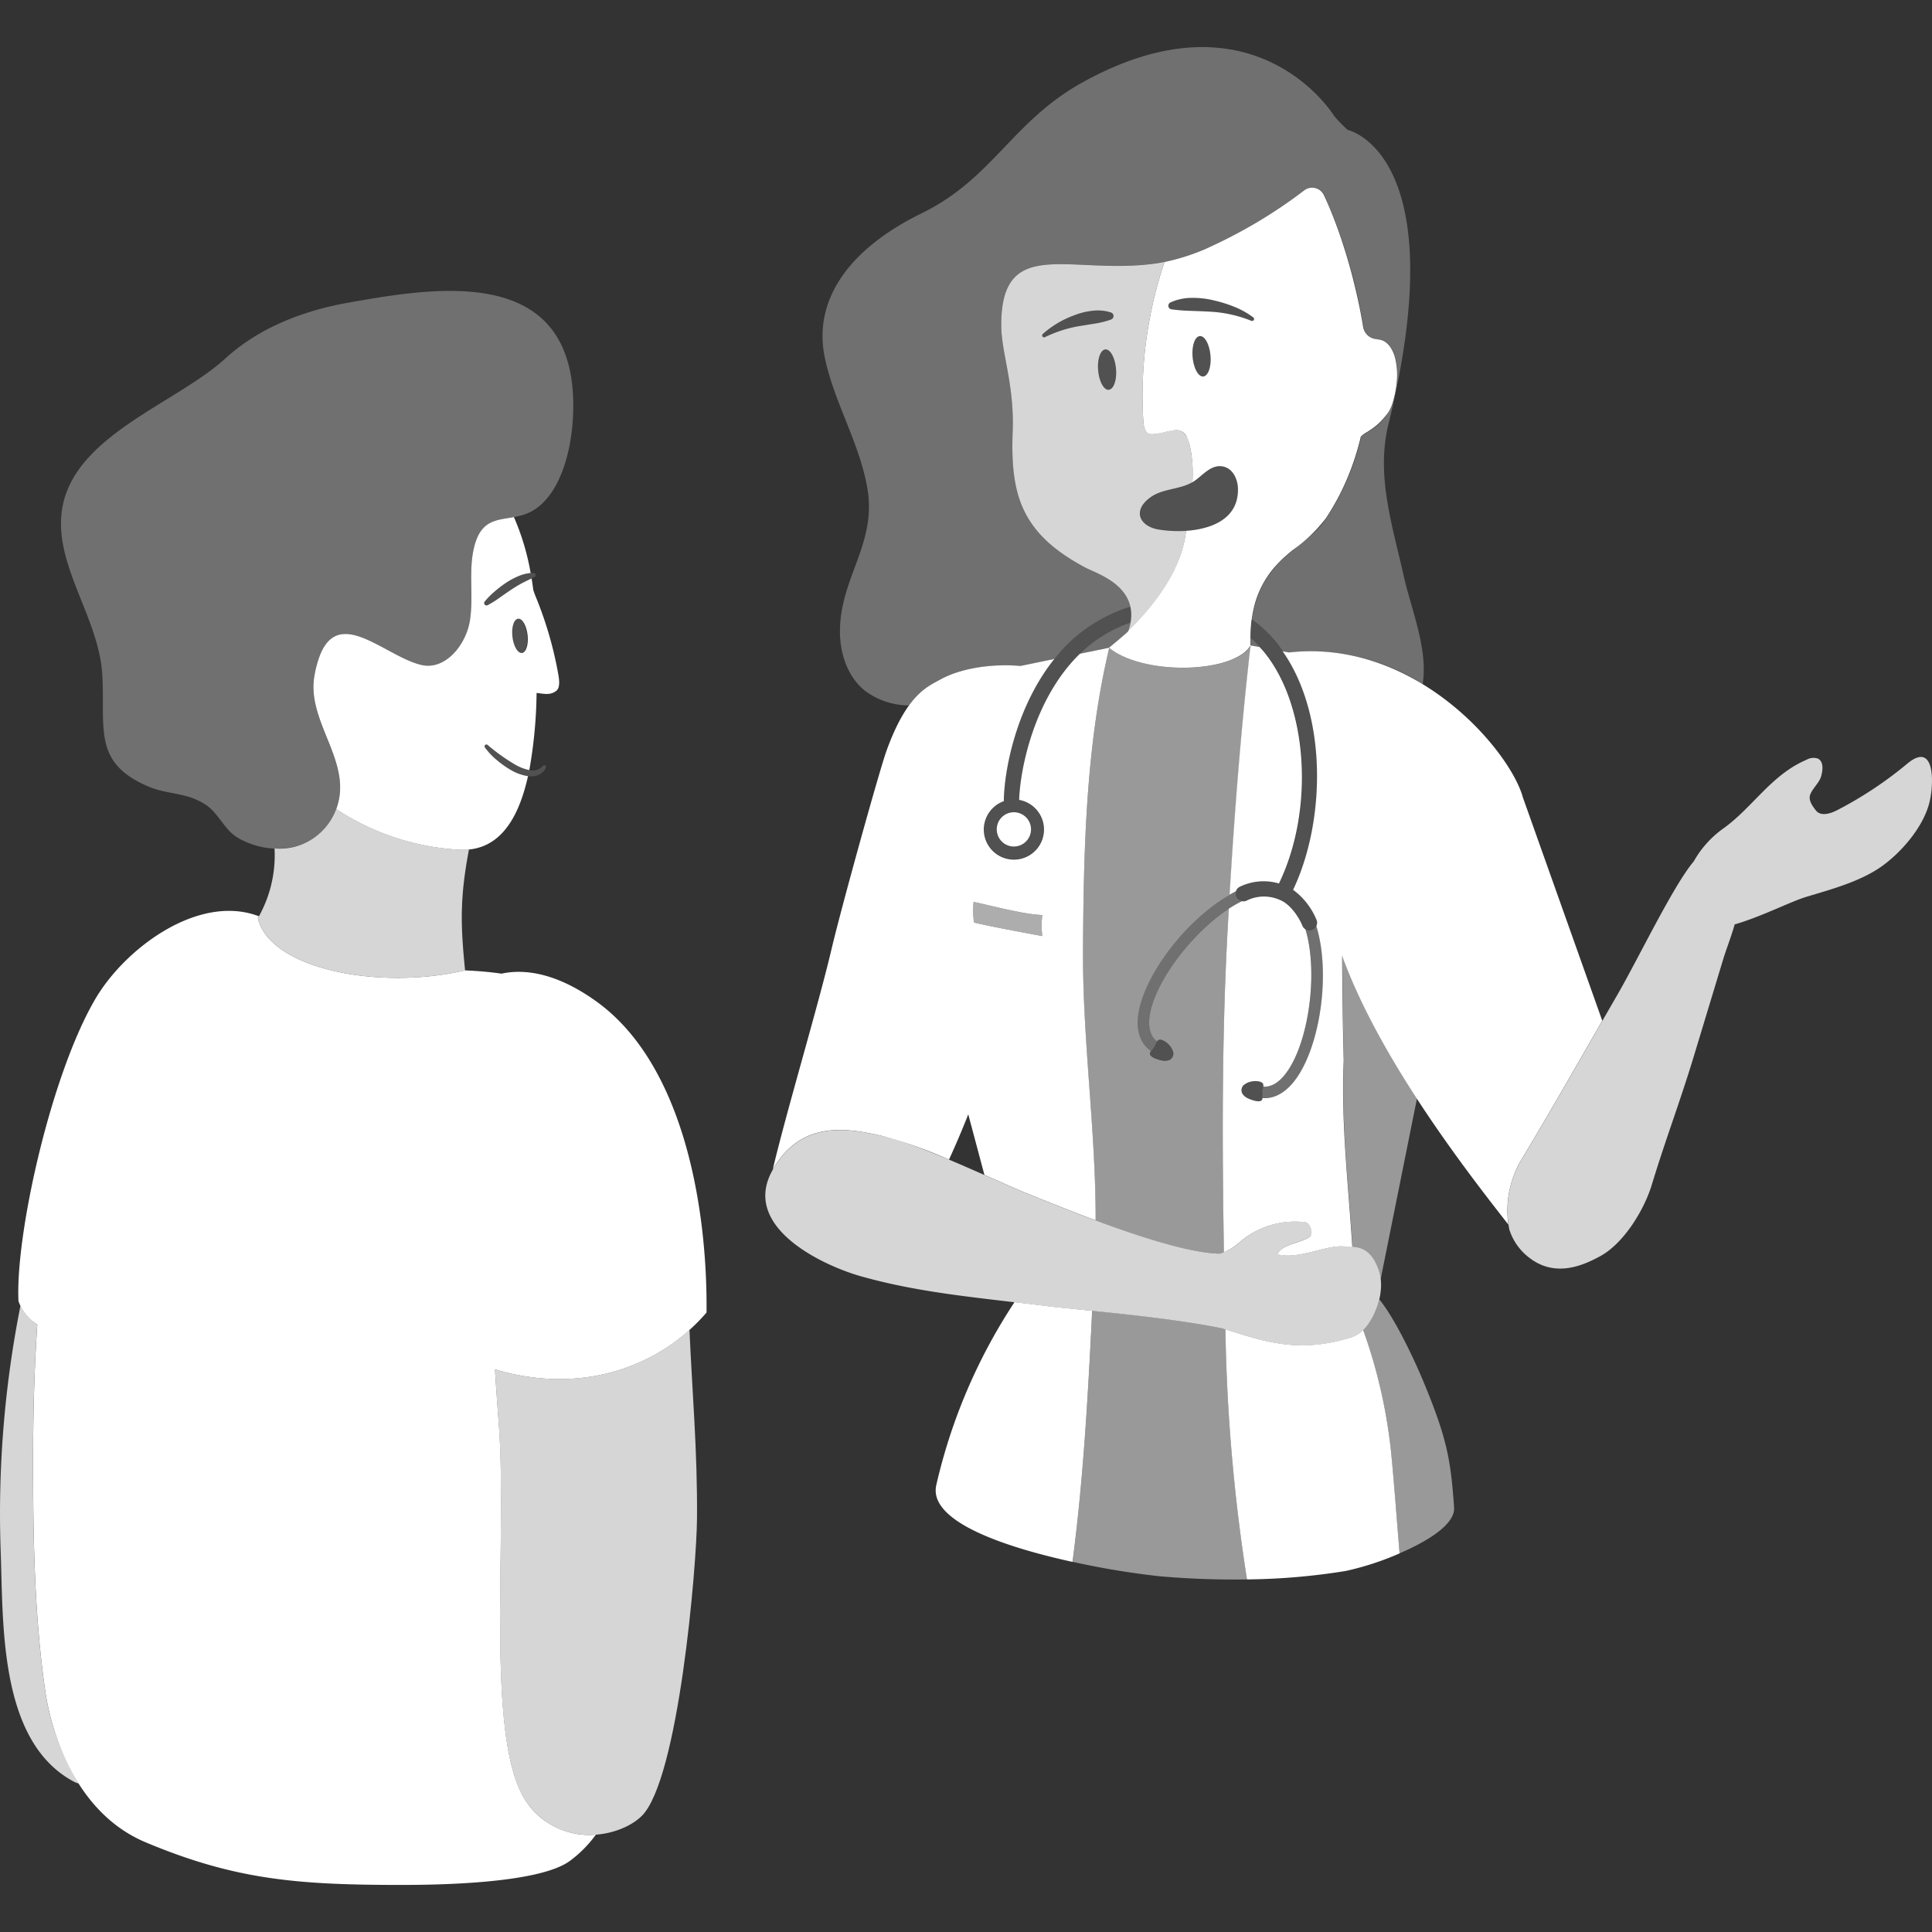 <svg viewBox="0 0 300 300" xmlns="http://www.w3.org/2000/svg"><rect x="0" y="0" width="300" height="300" fill="#333333" stroke="none"/><g fill="#fff"><path d="m 204.41 143.79 a 1.18 1.18 0 0 1 -.62 .6 1.17 1.17 0 0 1 -1.07 -.1 c 1.82 5.96 .81 15.67 -2.15 20.99 -.95 1.7 -2.45 3.58 -4.4 3.44 -.04 .3 -.13 .66 -.16 .82 a 8 8 0 0 0 .04 .94 c .12 .01 .24 .03 .35 .03 2.14 0 4.13 -1.51 5.73 -4.37 3.22 -5.8 4.29 -15.83 2.28 -22.35 z" opacity=".3"/><path d="m 191.97 139.23 a 1.16 1.16 0 0 1 -.02 -.82 c -6.14 3 -12.7 10.68 -14.71 17.03 -1.13 3.57 -.59 6.3 1.49 7.77 a 4.46 4.46 0 0 0 .52 -.65 7.16 7.16 0 0 1 .42 -.87 c -1.67 -1.28 -1.35 -3.78 -.74 -5.72 1.86 -5.86 8.33 -13.36 13.94 -16.06 a 1.17 1.17 0 0 1 -.9 -.68 z" opacity=".3"/><path d="m 195.88 170.88 c -.46 .34 -1.74 -.17 -2.12 -.36 a 1.94 1.94 0 0 1 -.87 -.79 1.15 1.15 0 0 1 .17 -1.17 2.6 2.6 0 0 1 1.22 -.62 c .6 -.14 1.7 -.12 1.89 .4 a 3.27 3.27 0 0 1 -.15 1.2 c -.09 .43 .19 1.09 -.14 1.34 z" opacity=".15"/><path d="m 178.56 163.71 c .17 .55 1.5 .9 1.92 .97 a 1.94 1.94 0 0 0 1.17 -.12 1.16 1.16 0 0 0 .56 -1.04 2.59 2.59 0 0 0 -.61 -1.22 c -.4 -.46 -1.3 -1.1 -1.76 -.8 -.25 .16 -.48 .83 -.59 1.06 -.2 .39 -.82 .75 -.69 1.15 z" opacity=".15"/><path d="m 172.25 100.57 l -4.56 .94 c -7.02 6.81 -9.27 17.67 -9.44 22.7 a 4.67 4.67 0 1 1 -2.38 .2 c .07 -5.1 2.04 -14.83 7.85 -22.09 l -5.27 1.09 c -4.54 -.4 -9.31 .39 -12.39 2.08 -2.14 1.17 -5.27 2.42 -8.4 11.08 -1.13 3.13 -7.05 24.47 -8.54 30.81 -2.12 9 -7.01 25.24 -9.13 34.23 4.35 -7.6 11.34 -6.5 16.79 -5.27 a 68.54 68.54 0 0 1 10.58 3.72 c .96 -2.08 2.18 -4.93 2.99 -7.03 l 2.51 9.41 c 2.36 1.04 4.57 2.03 6.42 2.79 3.36 1.37 7.1 2.87 10.85 4.26 .03 -13.97 -2.05 -28.1 -1.96 -42.02 .09 -15.57 .45 -31.67 4.08 -46.9 z m -10.41 44.78 s -8.46 -1.54 -10.6 -2.11 a 14 14 0 0 1 -.06 -3.19 c 2.07 .41 7.87 1.98 10.66 2.03 a 15.21 15.21 0 0 0 0 3.27 z"/><path d="m 86.71 104.81 a 58.86 58.86 0 0 0 -3.59 -12.32 c -.11 -.28 -.22 -.6 -.32 -.92 -.07 -.6 -.16 -1.18 -.25 -1.75 -.49 .23 -.97 .46 -1.43 .7 a 19.38 19.38 0 0 0 -1.78 1.07 c -.58 .39 -1.16 .79 -1.75 1.21 a 15.71 15.71 0 0 1 -1.85 1.16 .37 .37 0 0 1 -.46 -.57 12.56 12.56 0 0 1 1.55 -1.56 18.71 18.71 0 0 1 1.77 -1.35 11.88 11.88 0 0 1 2.01 -1.06 6.11 6.11 0 0 1 1.79 -.44 37.98 37.98 0 0 0 -2.6 -8.69 c -2.69 .5 -5.14 .38 -6.19 4.71 -.9 3.7 -.04 7.63 -.65 11.39 s -3.82 7.73 -7.53 6.86 c -5.63 -1.32 -12.78 -9.19 -15.78 -1.43 a 16.99 16.99 0 0 0 -.83 3.13 c -1.2 6.76 5.26 12.7 3.77 19.38 a 10.87 10.87 0 0 1 -.38 1.31 38.57 38.57 0 0 0 19.22 6.31 c 5.75 .24 8.95 -4.21 10.56 -11.43 a 7.34 7.34 0 0 1 -2.53 -.88 14.67 14.67 0 0 1 -2.27 -1.58 10.87 10.87 0 0 1 -1.9 -2 .29 .29 0 0 1 .42 -.39 l .01 .01 a 29.83 29.83 0 0 0 4.25 3.04 7.34 7.34 0 0 0 2.22 .86 72.12 72.12 0 0 0 1.13 -11.98 c 1.01 .1 2.11 .43 3.06 -.33 .64 -.5 .44 -1.79 .33 -2.46 z m -5.66 -3.42 c -.65 .08 -1.31 -1.05 -1.48 -2.52 s .22 -2.71 .87 -2.79 1.31 1.05 1.48 2.52 -.23 2.72 -.87 2.79 z"/><path d="m 76.85 212.62 c .18 2.97 .41 5.95 .62 8.92 1.32 18.45 -2.34 49.8 4.57 58.68 5.38 6.92 14.22 5.03 17.56 1.81 5.76 -5.55 8.58 -38.8 8.63 -46.25 .08 -10.55 -.75 -19.6 -1.17 -29.28 -7.44 6.7 -18.41 9.7 -30.21 6.12 z" opacity=".8"/><path d="m 7 262.47 c -1.69 -11.81 -1.87 -23.83 -1.87 -35.74 0 -6.98 .18 -14.07 .65 -21.05 a 7.31 7.31 0 0 1 -2.6 -2.93 165.25 165.25 0 0 0 -3.08 37.93 c .43 11.31 -.37 29.8 11.44 36.01 a 3.74 3.74 0 0 0 .68 .26 38.47 38.47 0 0 1 -5.22 -14.48 z" opacity=".8"/><path d="m 92.6 155.5 c -5.45 -3.92 -10.48 -5.23 -14.73 -4.31 -1.77 -.26 -3.66 -.42 -5.65 -.51 -13.29 3.12 -30.33 -.16 -32.18 -8.13 .05 -.09 .12 -.18 .17 -.27 -.09 -.03 -.17 -.06 -.25 -.09 -9.2 -3.32 -20.5 4.98 -25.17 12.95 -6.9 11.76 -12.43 36.65 -11.92 46.91 a 7.12 7.12 0 0 0 2.92 3.63 c -.47 6.98 -.65 14.07 -.65 21.05 0 11.91 .18 23.93 1.87 35.74 .79 5.55 4.22 18.82 15.6 23.6 13.87 5.82 23.57 6.62 39.62 6.62 5.14 0 21.41 -.13 26.29 -3.75 a 18.75 18.75 0 0 0 4.01 -4.06 11.78 11.78 0 0 1 -10.48 -4.66 c -6.9 -8.88 -3.25 -40.23 -4.57 -58.68 -.21 -2.98 -.45 -5.95 -.62 -8.92 13.28 4.03 25.52 -.28 32.85 -8.81 .16 -15.92 -3.43 -38.48 -17.11 -48.31 z"/><path d="m 49.64 101.82 a 16.99 16.99 0 0 0 -.83 3.13 c -1.2 6.76 5.26 12.7 3.77 19.38 -1.64 7.38 -9.71 9.24 -15.68 5.74 -2.03 -1.19 -2.96 -3.77 -4.9 -5.07 -3.04 -2.03 -5.89 -1.55 -9.01 -2.89 -8.65 -3.71 -6.63 -9.04 -7.11 -17.36 -.53 -9.24 -8.18 -17.73 -6.03 -26.73 2.56 -10.7 17.69 -15.55 25.16 -22.37 5.22 -4.77 12.1 -7.42 19.06 -8.65 12.54 -2.22 31.67 -5.49 34.58 11.34 1.08 6.24 -.07 16.86 -5.41 20.63 -3.82 2.7 -8.15 -.12 -9.63 6.03 -.9 3.7 -.04 7.63 -.65 11.39 s -3.82 7.73 -7.53 6.86 c -5.63 -1.31 -12.78 -9.19 -15.79 -1.43 z" opacity=".3"/><path d="m 72.82 131.9 a 10.03 10.03 0 0 1 -1.39 .04 38.57 38.57 0 0 1 -19.22 -6.31 c .02 -.04 .02 -.09 .04 -.13 a 9.36 9.36 0 0 1 -9.62 6.25 19.53 19.53 0 0 1 -2.58 10.81 c 1.87 7.97 18.89 11.23 32.17 8.12 -.74 -7.29 -.79 -11.37 .6 -18.78 z" opacity=".8"/><ellipse cx="80.74" cy="98.74" opacity=".15" rx="1.18" ry="2.67" transform="matrix(.993 -.114 .114 .993 -10.77 9.89)"/><path d="m 84.77 119.2 a 2.27 2.27 0 0 1 -1.07 1.09 2.91 2.91 0 0 1 -1.53 .26 7.1 7.1 0 0 1 -2.72 -.91 14.72 14.72 0 0 1 -2.28 -1.58 10.9 10.9 0 0 1 -1.9 -2 .29 .29 0 0 1 .42 -.39 l .01 .01 a 29.83 29.83 0 0 0 4.25 3.04 7.13 7.13 0 0 0 2.31 .88 2.17 2.17 0 0 0 2.06 -.69 .26 .26 0 0 1 .37 -.02 .27 .27 0 0 1 .08 .31 z" opacity=".15"/><path d="m 83 89.6 c -.65 .32 -1.27 .6 -1.88 .92 a 19.38 19.38 0 0 0 -1.78 1.07 c -.58 .39 -1.16 .79 -1.75 1.21 a 15.71 15.71 0 0 1 -1.85 1.16 .37 .37 0 0 1 -.46 -.57 12.57 12.57 0 0 1 1.55 -1.56 18.71 18.71 0 0 1 1.77 -1.35 11.85 11.85 0 0 1 2.01 -1.06 5.73 5.73 0 0 1 2.24 -.46 .34 .34 0 0 1 .15 .64 z" opacity=".15"/><path d="m 296.15 118.59 a 60.05 60.05 0 0 1 -10.89 7.22 c -1.06 .55 -2.53 .98 -3.27 .06 -.53 -.67 -1.18 -1.57 -.93 -2.39 .28 -.93 1.42 -1.93 1.7 -2.86 .3 -1 .45 -2.37 -.49 -2.83 a 2.15 2.15 0 0 0 -1.74 .18 c -5.48 2.33 -8.33 7.36 -12.87 10.63 a 15.69 15.69 0 0 0 -4.65 5.15 c -3.16 3.71 -8.57 15.03 -11.92 20.82 -4.52 7.8 -8.96 15.67 -13.58 23.41 q -.51 .86 -1.03 1.72 a 15.46 15.46 0 0 0 -2.11 11.23 8.9 8.9 0 0 0 2.99 4.29 c 3.96 3.14 8.18 1.46 11.17 -.19 3.6 -1.98 6.76 -7.11 7.96 -11.06 2.09 -6.89 4.38 -12.89 6.47 -19.77 l 4.62 -15.26 c .49 -1.6 1.24 -3.48 1.78 -5.4 4.04 -1.15 8.64 -3.53 11.19 -4.3 3.64 -1.1 8.21 -2.31 11.55 -4.65 3.13 -2.2 6.57 -6.18 7.51 -10.02 .69 -2.77 .93 -9.64 -3.46 -5.98 z" opacity=".8"/><path d="m 209.98 193.04 c .01 .18 .02 .35 .03 .53 1.52 .13 3.02 .69 4.05 3.58 a 6.6 6.6 0 0 1 .33 1.47 l 5.64 -28.06 c -4.52 -6.96 -8.9 -14.72 -11.59 -22.17 q .03 8.14 .24 16.27 c -.43 9.34 .69 19.06 1.3 28.38 z" opacity=".5"/><path d="m 220.92 214.27 s -3.5 -8.47 -6.75 -12.52 a 10.26 10.26 0 0 1 -2.5 4.74 80.93 80.93 0 0 1 4.37 19.41 c .46 4.68 .91 10.84 1.28 15.3 4.39 -1.89 8.66 -4.51 8.47 -7.13 -.53 -7.45 -1.08 -10.72 -4.87 -19.8 z" opacity=".5"/><path d="m 211.67 206.5 a 4.33 4.33 0 0 1 -1.69 1.12 c -8.13 2.55 -13.34 .81 -19.7 -1.21 a 278.94 278.94 0 0 0 3.35 38.84 101.57 101.57 0 0 0 15.33 -1.31 44.62 44.62 0 0 0 8.37 -2.73 c -.38 -4.46 -.82 -10.62 -1.28 -15.3 a 80.93 80.93 0 0 0 -4.38 -19.41 z"/><path d="m 162.98 202.86 c -1.82 -.24 -3.64 -.45 -5.45 -.66 a 86.72 86.72 0 0 0 -12.15 28.43 c -1.23 5.66 10.76 9.62 21.16 11.9 1.59 -12.04 2.36 -24.66 3.05 -38.99 -3.18 -.33 -5.65 -.56 -6.61 -.68 z"/><path d="m 189.75 206.24 c -5.85 -1.21 -14.24 -2.12 -20.15 -2.71 -.7 14.33 -1.47 26.96 -3.05 38.99 a 127 127 0 0 0 13.5 2.24 131.28 131.28 0 0 0 13.59 .49 278.94 278.94 0 0 1 -3.35 -38.84 z" opacity=".5"/><path d="m 214.07 197.15 c -1.4 -3.92 -3.65 -3.55 -5.67 -3.63 -2.67 -.1 -6.93 2.1 -10.02 1.22 .81 -1.66 3.62 -1.69 5.03 -2.71 .61 -.44 .12 -2.19 -.68 -2.26 a 13.17 13.17 0 0 0 -10.25 3.13 7.94 7.94 0 0 1 -3.08 1.77 c -6.66 -.12 -20.12 -5.34 -30.12 -9.43 -6.09 -2.49 -16.05 -7.44 -22.49 -8.89 -5.45 -1.22 -12.44 -2.32 -16.79 5.28 -5.04 8.8 7.56 14.79 13.55 16.51 9.66 2.76 19.47 3.44 29.44 4.74 2.75 .36 17.76 1.52 26.77 3.38 6.61 2.09 11.88 4 20.23 1.38 2.78 -.9 5.48 -6.55 4.08 -10.49 z" opacity=".8"/><path d="m 171.63 54.25 c -.76 .07 -1.26 1.52 -1.12 3.25 s .89 3.08 1.65 3.02 1.26 -1.52 1.12 -3.25 -.89 -3.08 -1.65 -3.02 z" opacity=".15"/><path d="m 172.53 49.61 a .57 .57 0 0 0 -.02 -1.07 6.56 6.56 0 0 0 -2.88 -.27 10.76 10.76 0 0 0 -2.8 .69 14.92 14.92 0 0 0 -4.91 2.91 .3 .3 0 0 0 .33 .48 19.91 19.91 0 0 1 5.06 -1.67 l 2.59 -.42 a 13.24 13.24 0 0 0 2.62 -.65 z" opacity=".15"/><path d="m 190.84 141.08 c -5.05 3.3 -10.28 9.73 -11.91 14.9 -.61 1.94 -.93 4.44 .74 5.72 a .7 .7 0 0 1 .17 -.19 c .47 -.3 1.36 .33 1.76 .8 a 2.59 2.59 0 0 1 .61 1.22 1.16 1.16 0 0 1 -.56 1.04 1.94 1.94 0 0 1 -1.17 .12 c -.42 -.07 -1.75 -.42 -1.92 -.97 a .56 .56 0 0 1 .17 -.51 c -2.08 -1.46 -2.62 -4.19 -1.49 -7.77 1.9 -6.01 7.89 -13.21 13.73 -16.5 .78 -12.93 1.78 -25.86 3.26 -38.72 -2.58 4.4 -16.71 4.72 -21.98 .36 -3.63 15.23 -3.99 31.33 -4.09 46.91 -.09 13.92 1.99 28.05 1.96 42.02 7.42 2.76 14.85 5.09 19.27 5.17 a 6.02 6.02 0 0 0 .66 -.23 c -.02 -1.32 -.03 -2.61 -.05 -3.82 -.23 -15.68 -.2 -31.41 .68 -47.06 .05 -.84 .11 -1.66 .16 -2.49 z" opacity=".5"/><path d="m 151.18 140.05 c 2.07 .41 7.87 1.98 10.66 2.03 a 15.21 15.21 0 0 0 0 3.27 s -8.46 -1.54 -10.6 -2.11 a 14 14 0 0 1 -.06 -3.19 z" opacity=".6"/><path d="m 236.46 123.79 c -1.93 -7.09 -16.55 -24.66 -36.3 -22.48 l -.99 -.18 c 7.04 10.06 6.62 26.55 1.62 37.04 a 11 11 0 0 1 3.65 4.69 1.17 1.17 0 0 1 -.04 .94 c 2.01 6.52 .94 16.55 -2.29 22.35 -1.59 2.86 -3.59 4.37 -5.73 4.37 -.12 0 -.23 -.02 -.35 -.03 a .48 .48 0 0 1 -.17 .4 c -.46 .34 -1.74 -.17 -2.12 -.36 a 1.94 1.94 0 0 1 -.87 -.79 1.15 1.15 0 0 1 .17 -1.17 2.6 2.6 0 0 1 1.22 -.62 c .6 -.14 1.7 -.12 1.89 .4 a .9 .9 0 0 1 .01 .38 c 1.95 .14 3.46 -1.74 4.4 -3.44 2.96 -5.32 3.97 -15.04 2.15 -20.99 a 1.17 1.17 0 0 1 -.47 -.56 c -.49 -1.23 -1.82 -3.31 -3.45 -3.98 a 6.06 6.06 0 0 0 -5.29 .12 1.14 1.14 0 0 1 -.65 .05 17.98 17.98 0 0 0 -2.03 1.16 c -.05 .83 -.11 1.66 -.15 2.49 -.88 15.65 -.91 31.38 -.68 47.06 .02 1.21 .03 2.5 .05 3.82 a 8.76 8.76 0 0 0 2.41 -1.54 13.17 13.17 0 0 1 10.25 -3.13 c .8 .08 1.29 1.82 .68 2.26 -1.41 1.02 -4.22 1.05 -5.03 2.71 3.09 .88 7.34 -1.32 10.02 -1.22 .53 .02 1.07 .01 1.61 .06 -.01 -.18 -.02 -.35 -.03 -.53 -.61 -9.32 -1.73 -19.04 -1.3 -28.38 q -.21 -8.13 -.24 -16.27 c 5.92 16.38 19.99 34.29 25.81 41.74 a 15.55 15.55 0 0 1 2.23 -10.44 q .52 -.86 1.03 -1.72 c 3.85 -6.45 7.57 -12.99 11.32 -19.5 z"/><path d="m 216.65 55.65 a 5.72 5.72 0 0 0 -.65 -1.59 3.42 3.42 0 0 0 -.63 -.76 2.48 2.48 0 0 0 -.78 -.47 2.01 2.01 0 0 0 -.35 -.09 2.63 2.63 0 0 0 -.35 -.04 v -.02 -.02 a 2.25 2.25 0 0 1 -1.73 -.82 2.31 2.31 0 0 1 -.22 -.32 2.28 2.28 0 0 1 -.27 -.75 q -.3 -1.84 -.66 -3.55 -.18 -.86 -.37 -1.68 -.38 -1.65 -.78 -3.16 c -.54 -2.02 -1.11 -3.85 -1.66 -5.48 -.97 -2.85 -1.91 -5.08 -2.61 -6.58 a 2.02 2.02 0 0 0 -3.05 -.77 77.18 77.18 0 0 1 -15.33 9.1 33.88 33.88 0 0 1 -6.38 2.03 64.83 64.83 0 0 0 -2.83 12.07 c -.28 2.05 -.46 4.12 -.54 6.18 s -.06 4.14 .06 6.21 c .01 .08 .01 .17 .02 .26 .01 .19 .03 .4 .07 .62 a 2.57 2.57 0 0 0 .3 .91 .98 .98 0 0 0 .41 .39 1.59 1.59 0 0 0 .71 .1 10.53 10.53 0 0 0 1.86 -.32 c .29 -.07 .55 -.13 .74 -.17 a 7.03 7.03 0 0 1 .89 -.13 1.95 1.95 0 0 1 .86 .13 1.82 1.82 0 0 1 .85 .8 4.76 4.76 0 0 1 .44 1.16 v .01 c .12 .45 .2 .89 .28 1.34 .02 .11 .04 .23 .05 .34 .06 .38 .1 .77 .13 1.16 0 .07 .01 .13 .02 .2 a 23.6 23.6 0 0 1 .01 2.95 c 1.55 -.93 2.93 -3.02 4.99 -2.39 1.37 .42 2.06 2 2.08 3.43 .05 3.22 -1.96 4.99 -4.56 5.85 a 14.28 14.28 0 0 1 -3.49 .64 c -.04 .25 -.08 .5 -.12 .74 -.06 .39 -.13 .78 -.22 1.16 -.03 .14 -.08 .29 -.11 .43 -.06 .24 -.12 .47 -.19 .7 -.06 .19 -.12 .37 -.18 .55 s -.12 .37 -.19 .55 c -.08 .21 -.16 .42 -.25 .63 -.06 .15 -.12 .3 -.18 .44 -.1 .23 -.21 .46 -.32 .69 -.05 .11 -.1 .23 -.16 .34 -.12 .25 -.25 .49 -.38 .73 -.05 .09 -.09 .17 -.14 .26 -.14 .26 -.29 .51 -.44 .76 -.04 .06 -.07 .13 -.11 .19 -.16 .26 -.32 .52 -.49 .77 -.03 .05 -.06 .09 -.09 .14 -.23 .35 -.46 .68 -.69 1.01 l -.06 .08 c -.17 .24 -.35 .47 -.53 .7 h .01 c -.88 1.15 -1.76 2.17 -2.54 3.01 -.15 .16 -.29 .32 -.43 .46 l -.09 .09 c -.18 .19 -.35 .37 -.51 .53 l -.07 .07 c -.18 .18 -.35 .35 -.5 .5 -.01 .04 -.02 .07 -.04 .11 l -.06 .06 c -.09 .08 -.27 .24 -.53 .47 -.5 .44 -1.32 1.14 -2.36 1.98 5.26 4.36 19.4 4.05 21.98 -.36 -1.48 12.86 -2.48 25.8 -3.26 38.72 .33 -.18 .65 -.36 .98 -.52 a 1.16 1.16 0 0 1 .65 -.73 8.43 8.43 0 0 1 6.04 -.49 c 5.55 -11.47 4.53 -27.75 -2.42 -36.07 -.19 -.23 -.39 -.43 -.58 -.65 l -1.42 -.26 c -.01 -.21 -.01 -.43 -.01 -.65 0 -.04 0 -.08 0 -.12 v -.1 c 0 -.09 0 -.18 0 -.27 a 22.62 22.62 0 0 1 .18 -2.86 l .02 .01 a 16.82 16.82 0 0 1 .63 -2.95 14.78 14.78 0 0 1 3.2 -5.52 q .35 -.38 .73 -.76 c .57 -.55 1.17 -1.07 1.79 -1.57 a 23.35 23.35 0 0 0 5.14 -4.91 37.84 37.84 0 0 0 3.25 -6.01 40.05 40.05 0 0 0 2.2 -6.7 3.61 3.61 0 0 1 .36 -.32 3.93 3.93 0 0 1 .46 -.31 c .21 -.12 .42 -.25 .63 -.39 a 9.66 9.66 0 0 0 2.33 -2.13 7.72 7.72 0 0 0 .5 -.65 6.7 6.7 0 0 0 .69 -1.55 16.1 16.1 0 0 0 .4 -1.66 15.06 15.06 0 0 0 .22 -1.61 11 11 0 0 0 -.25 -3.53 z m -29.81 2.81 c -.76 .07 -1.5 -1.29 -1.65 -3.02 s .35 -3.19 1.12 -3.25 1.5 1.29 1.65 3.02 -.35 3.18 -1.12 3.25 z m 7.82 -8.74 a .3 .3 0 0 1 -.35 .09 h -.01 a 19.98 19.98 0 0 0 -6.13 -1.4 c -1.05 -.06 -2.08 -.1 -3.11 -.14 a 26.7 26.7 0 0 1 -3.15 -.24 h -.01 a .56 .56 0 0 1 -.16 -1.06 7.92 7.92 0 0 1 3.34 -.71 13.41 13.41 0 0 1 3.37 .38 20.99 20.99 0 0 1 3.23 1.01 12.86 12.86 0 0 1 2.94 1.65 .3 .3 0 0 1 .04 .42 z"/><path d="m 186.31 52.19 c -.76 .07 -1.26 1.52 -1.12 3.25 s .89 3.08 1.65 3.02 1.26 -1.52 1.12 -3.25 -.89 -3.09 -1.65 -3.02 z" opacity=".15"/><path d="m 181.91 48.04 a 26.7 26.7 0 0 0 3.15 .24 c 1.03 .04 2.07 .08 3.11 .14 a 19.95 19.95 0 0 1 6.13 1.39 h .01 a .3 .3 0 0 0 .29 -.51 12.86 12.86 0 0 0 -2.94 -1.65 20.99 20.99 0 0 0 -3.23 -1.01 13.4 13.4 0 0 0 -3.37 -.38 7.92 7.92 0 0 0 -3.34 .71 .56 .56 0 0 0 .16 1.06 z" opacity=".15"/><path d="m 187.67 81.77 c 2.6 -.86 4.61 -2.63 4.56 -5.85 -.02 -1.43 -.71 -3.01 -2.08 -3.43 -2.12 -.65 -3.52 1.6 -5.13 2.48 -1.99 1.08 -4.45 .91 -6.33 2.24 -2.97 2.11 -1.68 4.58 1.31 5.04 a 17.43 17.43 0 0 0 7.67 -.48 z" opacity=".15"/><path d="m 167.71 101.51 l 4.54 -.94 c 1.83 -1.47 2.95 -2.5 2.95 -2.5 a 8.95 8.95 0 0 0 .35 -1.38 20.58 20.58 0 0 0 -7.84 4.82 z" opacity=".3"/><path d="m 195.64 100.47 a 17.45 17.45 0 0 0 -1.43 -1.39 v .19 c 0 .15 0 .31 .01 .46 s .01 .32 .01 .48 z" opacity=".3"/><path d="m 200.8 138.17 c 5.26 -11.03 5.46 -28.71 -2.76 -38.56 a 19.49 19.49 0 0 0 -3.65 -3.39 22.62 22.62 0 0 0 -.18 2.86 17.4 17.4 0 0 1 2.02 2.04 c 6.95 8.32 7.97 24.6 2.42 36.07 a 8.43 8.43 0 0 0 -6.04 .49 1.18 1.18 0 0 0 .92 2.18 6.06 6.06 0 0 1 5.29 -.12 c 1.63 .67 2.95 2.75 3.45 3.98 a 1.18 1.18 0 0 0 2.2 -.88 11 11 0 0 0 -3.67 -4.67 z" opacity=".15"/><path d="m 157.43 126.12 c 1.47 0 2.67 1.19 2.67 2.66 s -1.2 2.67 -2.67 2.67 -2.66 -1.2 -2.66 -2.67 1.19 -2.66 2.66 -2.66 z"/><path d="m 179.99 82.24 c -2.99 -.46 -4.28 -2.93 -1.31 -5.04 1.88 -1.33 4.34 -1.16 6.33 -2.24 .05 -.03 .1 -.06 .15 -.09 a 19.44 19.44 0 0 0 -.49 -6 2.72 2.72 0 0 0 -1.29 -1.96 3.08 3.08 0 0 0 -1.75 0 c -.75 .14 -2.6 .72 -3.31 .39 -.69 -.33 -.76 -1.54 -.8 -2.17 a 64.79 64.79 0 0 1 3.31 -24.46 c -.35 .07 -.69 .13 -1.03 .19 -13.43 2.04 -24.5 -4.68 -24.32 9.89 .05 4.08 2.04 9.05 1.77 16.22 -.37 9.75 1.24 15.84 11.31 21.17 1.87 .99 8.9 3.06 6.66 9.84 2.27 -2.3 7.82 -7.95 8.84 -14.81 .04 -.25 .08 -.5 .12 -.74 a 19.52 19.52 0 0 1 -4.19 -.19 z m -12.67 -31.56 a 19.9 19.9 0 0 0 -5.06 1.67 .3 .3 0 0 1 -.4 -.14 .3 .3 0 0 1 .07 -.35 14.92 14.92 0 0 1 4.91 -2.91 10.76 10.76 0 0 1 2.8 -.69 6.56 6.56 0 0 1 2.88 .27 .57 .57 0 0 1 .02 1.07 l -.01 .01 a 13.24 13.24 0 0 1 -2.62 .65 z m 4.85 9.85 c -.76 .07 -1.5 -1.29 -1.65 -3.02 s .35 -3.19 1.12 -3.25 1.5 1.29 1.65 3.02 -.36 3.18 -1.13 3.24 z" opacity=".8"/><path d="m 217.96 89.39 c -1.72 -7.7 -4.32 -15.55 -2.37 -23.48 10.35 -42.14 -6.32 -45.74 -6.32 -45.74 a 20.25 20.25 0 0 1 -2.09 -2.15 s -12.27 -20.12 -39.14 -5.2 c -10.89 6.05 -13.87 14.89 -24.91 20.29 s -16.99 13.28 -15.04 22.5 c 1.47 6.97 5.4 13.19 6.6 20.26 1.44 8.49 -4.08 13.65 -4.26 21.82 -.08 3.56 1.09 7.33 3.87 9.56 a 11.48 11.48 0 0 0 6.88 2.29 12.38 12.38 0 0 1 4.9 -4.04 c 3.08 -1.69 7.85 -2.47 12.39 -2.08 l 5.27 -1.09 a 23.67 23.67 0 0 1 11.45 -8.02 c .11 -.04 .22 -.06 .33 -.09 -.85 -3.86 -5.47 -5.32 -6.94 -6.1 -10.08 -5.32 -11.69 -11.41 -11.32 -21.16 .27 -7.18 -1.72 -12.14 -1.77 -16.22 -.18 -14.56 10.89 -7.84 24.32 -9.89 .43 -.07 .86 -.15 1.29 -.24 .31 -.07 .62 -.14 .94 -.22 .23 -.06 .45 -.11 .68 -.17 .32 -.09 .63 -.18 .95 -.28 .22 -.07 .45 -.14 .67 -.22 q .48 -.16 .96 -.33 c .22 -.08 .45 -.16 .67 -.25 q .48 -.18 .96 -.38 c .22 -.09 .44 -.18 .66 -.28 q .48 -.2 .95 -.42 c .22 -.1 .44 -.2 .65 -.3 q .47 -.22 .94 -.45 c .21 -.11 .43 -.21 .64 -.32 .31 -.16 .61 -.31 .91 -.47 .21 -.11 .42 -.23 .63 -.34 .3 -.16 .59 -.32 .88 -.49 .21 -.12 .41 -.23 .61 -.35 .28 -.16 .57 -.33 .85 -.49 .2 -.12 .4 -.24 .6 -.36 .27 -.16 .54 -.33 .8 -.49 .2 -.12 .38 -.24 .58 -.36 .25 -.16 .5 -.32 .75 -.47 .19 -.13 .38 -.25 .57 -.37 .23 -.15 .46 -.3 .68 -.45 .19 -.13 .38 -.25 .56 -.38 s .4 -.27 .59 -.4 .38 -.27 .56 -.4 c .16 -.11 .33 -.23 .49 -.34 .21 -.15 .4 -.29 .59 -.43 .11 -.08 .24 -.17 .35 -.25 .29 -.22 .57 -.42 .82 -.61 a 2.02 2.02 0 0 1 3.05 .77 81.84 81.84 0 0 1 6.07 20.45 2.26 2.26 0 0 0 2.22 1.89 l -.01 .03 a 2.28 2.28 0 0 1 .7 .13 c 2.27 .85 3.03 5.16 1.69 9.63 a 8.6 8.6 0 0 1 -4.12 4.75 3.73 3.73 0 0 0 -.82 .63 39.03 39.03 0 0 1 -5.45 12.7 c -1.8 2.7 -4.66 4.26 -6.93 6.47 -.32 .31 -.62 .63 -.9 .95 -.08 .1 -.16 .19 -.24 .29 q -.29 .35 -.56 .71 c -.07 .1 -.15 .2 -.22 .3 -.21 .29 -.4 .58 -.58 .87 -.02 .04 -.05 .07 -.07 .11 -.2 .33 -.37 .66 -.54 .99 -.05 .1 -.09 .2 -.14 .3 q -.17 .36 -.31 .72 c -.04 .11 -.09 .22 -.13 .33 -.1 .27 -.19 .53 -.27 .8 -.02 .07 -.05 .14 -.07 .21 -.1 .33 -.18 .65 -.26 .98 -.03 .11 -.05 .22 -.07 .33 -.05 .23 -.09 .45 -.13 .68 -.02 .13 -.04 .25 -.06 .38 -.01 .09 -.02 .18 -.03 .27 a 19.46 19.46 0 0 1 3.65 3.39 c .41 .49 .77 1 1.14 1.52 l .99 .18 a 32.71 32.71 0 0 1 20.72 4.92 c .87 -5.45 -1.78 -11.58 -2.95 -16.83 z" opacity=".3"/><path d="m 175.51 94.22 c -.12 .04 -.22 .06 -.34 .1 -14.92 4.7 -19.2 22.53 -19.3 30.11 a 4.63 4.63 0 1 0 2.38 -.2 c .22 -6.58 3.99 -23.08 17.3 -27.53 a 6.29 6.29 0 0 0 -.04 -2.48 z m -15.41 34.56 a 2.67 2.67 0 1 1 -2.67 -2.67 2.67 2.67 0 0 1 2.67 2.67 z" opacity=".15"/></g></svg>